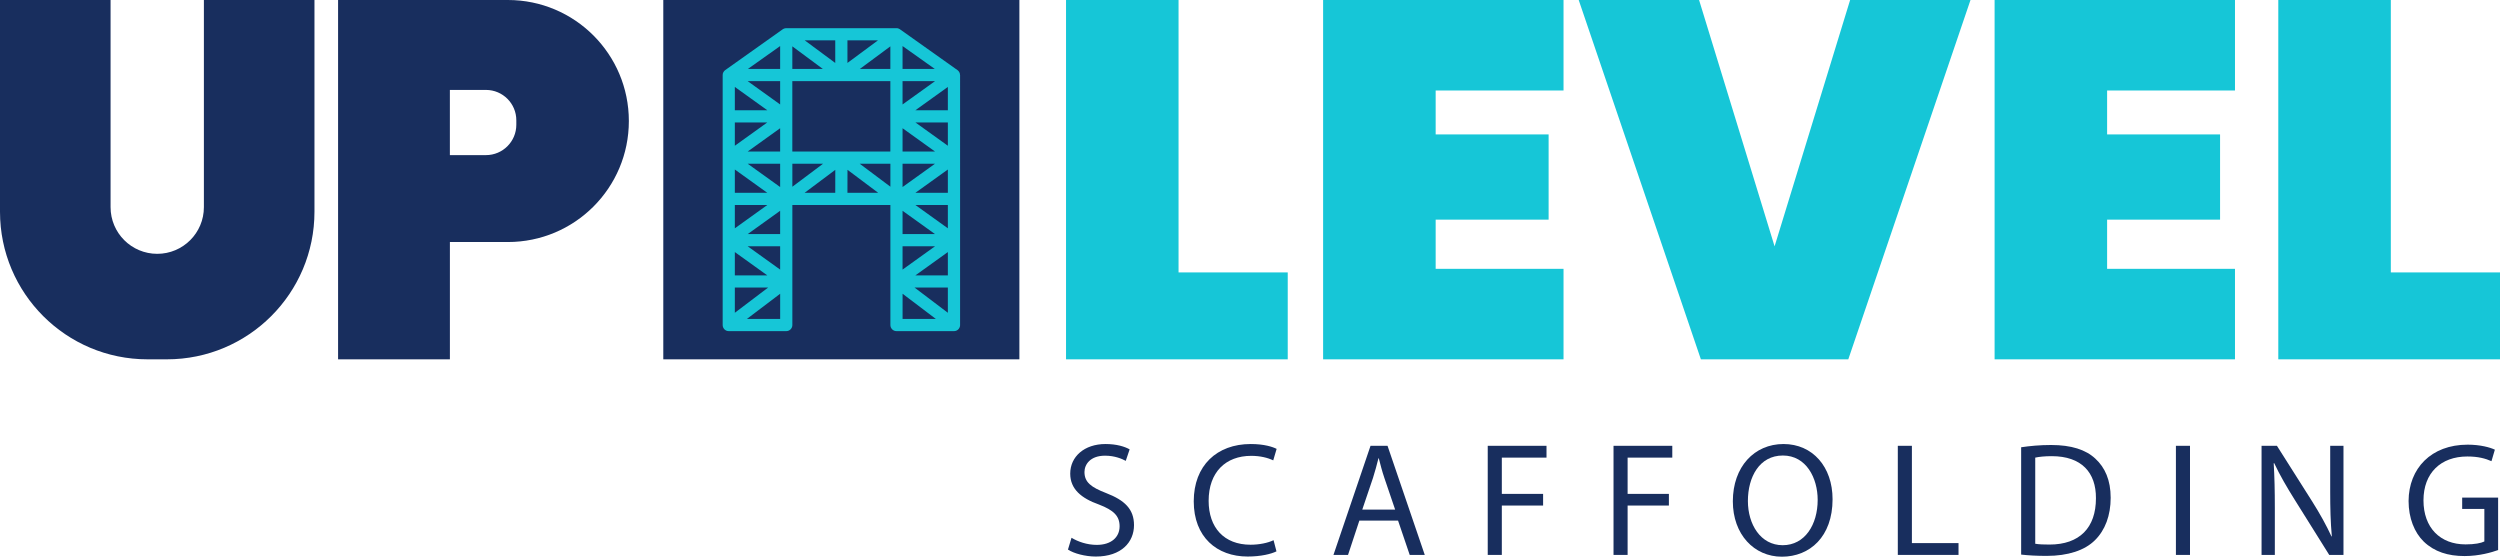 <svg xmlns="http://www.w3.org/2000/svg" id="Layer_2" data-name="Layer 2" viewBox="0 0 1080.97 240.71"><defs><style>      .cls-1 {        fill: #16c6d7;      }      .cls-2 {        fill: #182e5e;      }    </style></defs><g id="Layer_1-2" data-name="Layer 1"><g><g><path class="cls-2" d="m463.31,232.52c2.73,1.68,6.72,3.08,10.92,3.08,6.23,0,9.87-3.29,9.87-8.05,0-4.41-2.52-6.93-8.89-9.38-7.7-2.73-12.46-6.72-12.46-13.37,0-7.35,6.09-12.81,15.26-12.81,4.83,0,8.33,1.12,10.43,2.31l-1.68,4.97c-1.54-.84-4.69-2.24-8.96-2.24-6.44,0-8.89,3.85-8.89,7.07,0,4.41,2.87,6.58,9.38,9.1,7.98,3.08,12.04,6.93,12.04,13.86,0,7.28-5.39,13.58-16.52,13.58-4.55,0-9.52-1.33-12.04-3.01l1.54-5.11Z"></path><path class="cls-2" d="m551.93,238.4c-2.24,1.12-6.72,2.24-12.46,2.24-13.3,0-23.31-8.4-23.31-23.87s10.01-24.78,24.64-24.78c5.88,0,9.59,1.26,11.2,2.1l-1.47,4.97c-2.31-1.12-5.6-1.96-9.52-1.96-11.06,0-18.41,7.07-18.41,19.46,0,11.55,6.65,18.97,18.13,18.97,3.71,0,7.49-.77,9.94-1.96l1.26,4.83Z"></path><path class="cls-2" d="m587.77,225.1l-4.9,14.84h-6.3l16.03-47.18h7.35l16.1,47.18h-6.51l-5.04-14.84h-16.73Zm15.47-4.76l-4.62-13.58c-1.05-3.08-1.75-5.88-2.45-8.61h-.14c-.7,2.8-1.47,5.67-2.38,8.54l-4.62,13.65h14.21Z"></path><path class="cls-2" d="m643.28,192.76h25.41v5.11h-19.32v15.68h17.85v5.04h-17.85v21.35h-6.09v-47.18Z"></path><path class="cls-2" d="m697.67,192.76h25.41v5.11h-19.32v15.68h17.85v5.04h-17.85v21.35h-6.09v-47.18Z"></path><path class="cls-2" d="m792.38,215.86c0,16.24-9.87,24.85-21.91,24.85s-21.21-9.66-21.21-23.94c0-14.98,9.31-24.78,21.91-24.78s21.21,9.87,21.21,23.87Zm-36.61.77c0,10.08,5.46,19.11,15.05,19.11s15.12-8.89,15.12-19.6c0-9.38-4.9-19.18-15.05-19.18s-15.12,9.31-15.12,19.67Z"></path><path class="cls-2" d="m820.59,192.76h6.09v42.07h20.16v5.11h-26.25v-47.18Z"></path><path class="cls-2" d="m873.92,193.39c3.71-.56,8.12-.98,12.95-.98,8.75,0,14.98,2.03,19.11,5.88,4.2,3.85,6.65,9.31,6.65,16.94s-2.38,14-6.79,18.34c-4.41,4.41-11.69,6.79-20.86,6.79-4.34,0-7.98-.21-11.06-.56v-46.42Zm6.09,41.72c1.54.28,3.78.35,6.16.35,13.02,0,20.09-7.28,20.09-20.02.07-11.13-6.23-18.2-19.11-18.2-3.15,0-5.53.28-7.14.63v37.24Z"></path><path class="cls-2" d="m946.93,192.76v47.18h-6.09v-47.18h6.09Z"></path><path class="cls-2" d="m977.87,239.94v-47.18h6.65l15.12,23.87c3.5,5.53,6.23,10.5,8.47,15.33l.14-.07c-.56-6.3-.7-12.04-.7-19.39v-19.74h5.74v47.18h-6.16l-14.98-23.94c-3.29-5.25-6.44-10.64-8.82-15.75l-.21.07c.35,5.95.49,11.62.49,19.46v20.16h-5.74Z"></path><path class="cls-2" d="m1080.15,237.84c-2.73.98-8.12,2.59-14.49,2.59-7.14,0-13.02-1.82-17.64-6.23-4.06-3.92-6.58-10.22-6.58-17.57.07-14.07,9.73-24.36,25.55-24.36,5.46,0,9.73,1.19,11.76,2.17l-1.47,4.97c-2.52-1.12-5.67-2.03-10.43-2.03-11.48,0-18.97,7.14-18.97,18.97s7.21,19.04,18.2,19.04c3.99,0,6.72-.56,8.12-1.26v-14.07h-9.59v-4.9h15.54v22.68Z"></path></g><g><g><polygon class="cls-1" points="509.59 0 460.94 0 460.94 155.37 502.14 155.37 509.59 155.37 556.8 155.37 556.8 117.79 509.59 117.79 509.59 0"></polygon><polygon class="cls-1" points="1033.76 117.79 1033.76 0 985.11 0 985.11 155.37 1026.31 155.37 1033.76 155.37 1080.97 155.37 1080.97 117.79 1033.76 117.79"></polygon><polygon class="cls-1" points="613.3 0 572.1 0 572.1 155.37 613.3 155.37 620.76 155.37 676.05 155.37 676.05 116.24 620.76 116.24 620.76 94.97 669.6 94.97 669.6 58.12 620.76 58.12 620.76 39.13 676.05 39.13 676.05 0 620.76 0 613.3 0"></polygon><polygon class="cls-1" points="903.63 0 862.44 0 862.44 155.37 903.63 155.37 911.09 155.37 966.38 155.37 966.38 116.24 911.09 116.24 911.09 94.97 959.93 94.97 959.93 58.12 911.09 58.12 911.09 39.13 966.38 39.13 966.38 0 911.09 0 903.63 0"></polygon></g><polygon class="cls-1" points="852.02 0 799.18 155.37 735.44 155.37 682.61 0 734.66 0 767.31 106.52 799.97 0 852.02 0"></polygon></g><g><path class="cls-2" d="m135.97,0v91.56c0,35.24-28.57,63.81-63.81,63.81h-8.36C28.57,155.37,0,126.8,0,91.56V0h47.81v89.57c0,11.15,9.03,20.18,20.18,20.18s20.17-9.03,20.17-20.18V0h47.81Z"></path><path class="cls-2" d="m219.59,0h-73.41v155.37h48.35v-50.72h25.06c14.45,0,27.53-5.85,37-15.32,9.47-9.47,15.32-22.55,15.32-37C271.91,23.42,248.49,0,219.59,0Zm3.66,53.95c0,7.25-5.88,13.12-13.13,13.12h-15.6v-28.19h15.6c7.25,0,13.13,5.88,13.13,13.12v1.95Z"></path></g><rect class="cls-2" x="286.8" y="0" width="153.97" height="155.37"></rect><path class="cls-1" d="m415.1,32.43c0-.17-.03-.35-.06-.52-.01-.05-.02-.09-.03-.14-.01-.04-.02-.08-.03-.12-.04-.14-.1-.27-.17-.4,0,0,0-.01-.01-.02-.08-.16-.19-.31-.3-.44-.03-.03-.05-.07-.08-.1-.13-.14-.26-.27-.41-.37,0,0,0,0,0,0l-24.84-17.63s-.03-.02-.05-.03c-.03-.02-.07-.04-.1-.06-.04-.03-.08-.05-.13-.08-.06-.03-.12-.06-.18-.09-.05-.02-.1-.04-.15-.06-.03-.01-.06-.03-.09-.04-.07-.03-.15-.04-.23-.06-.05-.01-.09-.03-.14-.04-.03,0-.05-.01-.08-.02-.04,0-.07,0-.11,0-.1-.01-.19-.02-.29-.02,0,0,0,0,0,0h-47.66s0,0,0,0c-.07,0-.14.01-.21.02-.07,0-.14,0-.21.02-.11.02-.22.05-.33.08-.02,0-.05,0-.07.02-.11.04-.22.08-.32.13-.02,0-.04.01-.06.02-.08.04-.16.09-.24.14-.04.02-.08.04-.11.07,0,0,0,0,0,0l-24.84,17.63s0,0,0,0c-.15.11-.29.24-.41.37-.03.03-.06.06-.08.1-.11.14-.22.28-.3.44,0,0,0,.01-.01.02-.07.13-.12.26-.17.4-.01.04-.02.08-.03.12-.01.05-.02.09-.03.14-.04.17-.06.35-.06.52,0,.01,0,.02,0,.03v108.09s0,.05,0,.07c0,.1.02.19.03.28.01.08.02.16.04.23.02.08.05.16.07.24.03.09.05.17.09.25.03.07.07.13.11.2.05.09.1.18.16.26.01.02.02.04.03.06.03.03.06.06.08.09.09.1.18.2.28.29.05.05.1.09.16.13.1.07.2.14.31.2.06.03.11.07.17.09.12.06.26.1.39.14.05.01.09.03.14.04.18.04.37.06.57.06h24.86c1.46,0,2.64-1.18,2.64-2.64v-51.91h42.39v51.91c0,1.46,1.18,2.64,2.64,2.64h24.86c.19,0,.38-.02.57-.06.05-.01.09-.03.14-.04.13-.04.27-.08.39-.14.06-.03.11-.06.17-.09.11-.06.21-.12.31-.2.06-.04.11-.09.16-.13.1-.09.19-.18.28-.29.03-.03.06-.05.08-.09.01-.02.02-.04.03-.06.06-.08.11-.17.16-.26.04-.07.08-.13.11-.2.04-.08.06-.17.09-.25.03-.08.06-.16.07-.24.02-.08.03-.16.04-.23.01-.1.03-.19.03-.28,0-.02,0-.05,0-.07V32.46s0-.02,0-.03Zm-19.65,91.91h14.39v10.9l-14.39-10.9Zm-52.86-58.82v-30.43h42.39v30.43h-42.39Zm53.21,17.85l14.04-10.08v10.08h-14.04Zm14.04,5.27v10.08l-14.04-10.08h14.04Zm-14.04-40.97l14.04-10.08v10.08h-14.04Zm14.04,5.27v10.08l-14.04-10.08h14.04Zm-5.55-17.85l-14.04,10.08v-10.08h14.04Zm-5.37-5.27h-8.67v-9.91l13.96,9.91h-5.29Zm-13.94,0h-13.21l13.21-9.78v9.78Zm-42.39-9.78l13.21,9.78h-13.21v-9.78Zm-5.27,9.78h-13.96l13.96-9.91v9.91Zm0,15.35l-14.04-10.08h14.04v10.08Zm-5.55,2.5h-14.04v-10.08l14.04,10.08Zm-14.04,35.7v-10.08l14.04,10.08h-14.04Zm14.04,5.27l-14.04,10.08v-10.08h14.04Zm0-35.7l-14.04,10.08v-10.08h14.04Zm-14.04,71.4h14.39l-14.39,10.9v-10.9Zm0-5.27v-10.08l14.04,10.08h-14.04Zm5.55-12.58h14.04v10.08l-14.04-10.08Zm14.04-5.27h-14.04l14.04-10.08v10.08Zm-14.04-30.43h14.04v10.08l-14.04-10.08Zm0-5.27l14.04-10.08v10.08h-14.04Zm66.97-10.08l14.04,10.08h-14.04v-10.08Zm14.04,15.35l-14.04,10.08v-10.08h14.04Zm0,30.43h-14.04v-10.08l14.04,10.08Zm0,5.27l-14.04,10.08v-10.08h14.04Zm5.55,2.5v10.08h-14.04l14.04-10.08Zm-30.21-91.55l-13.21,9.78v-9.78h13.21Zm-18.48,0v9.78l-13.21-9.78h13.21Zm-38.21,120.47l14.39-10.9v10.9h-14.39Zm19.66-67.12h13.29l-13.29,9.95v-9.95Zm18.55,12.58h-13.26l13.28-9.94-.02,9.94Zm5.27,0l.02-9.95,13.28,9.95h-13.3Zm5.3-12.58h13.27v9.94l-13.27-9.94Zm18.54,56.22l14.39,10.9h-14.39v-10.9Z"></path></g></g></svg>